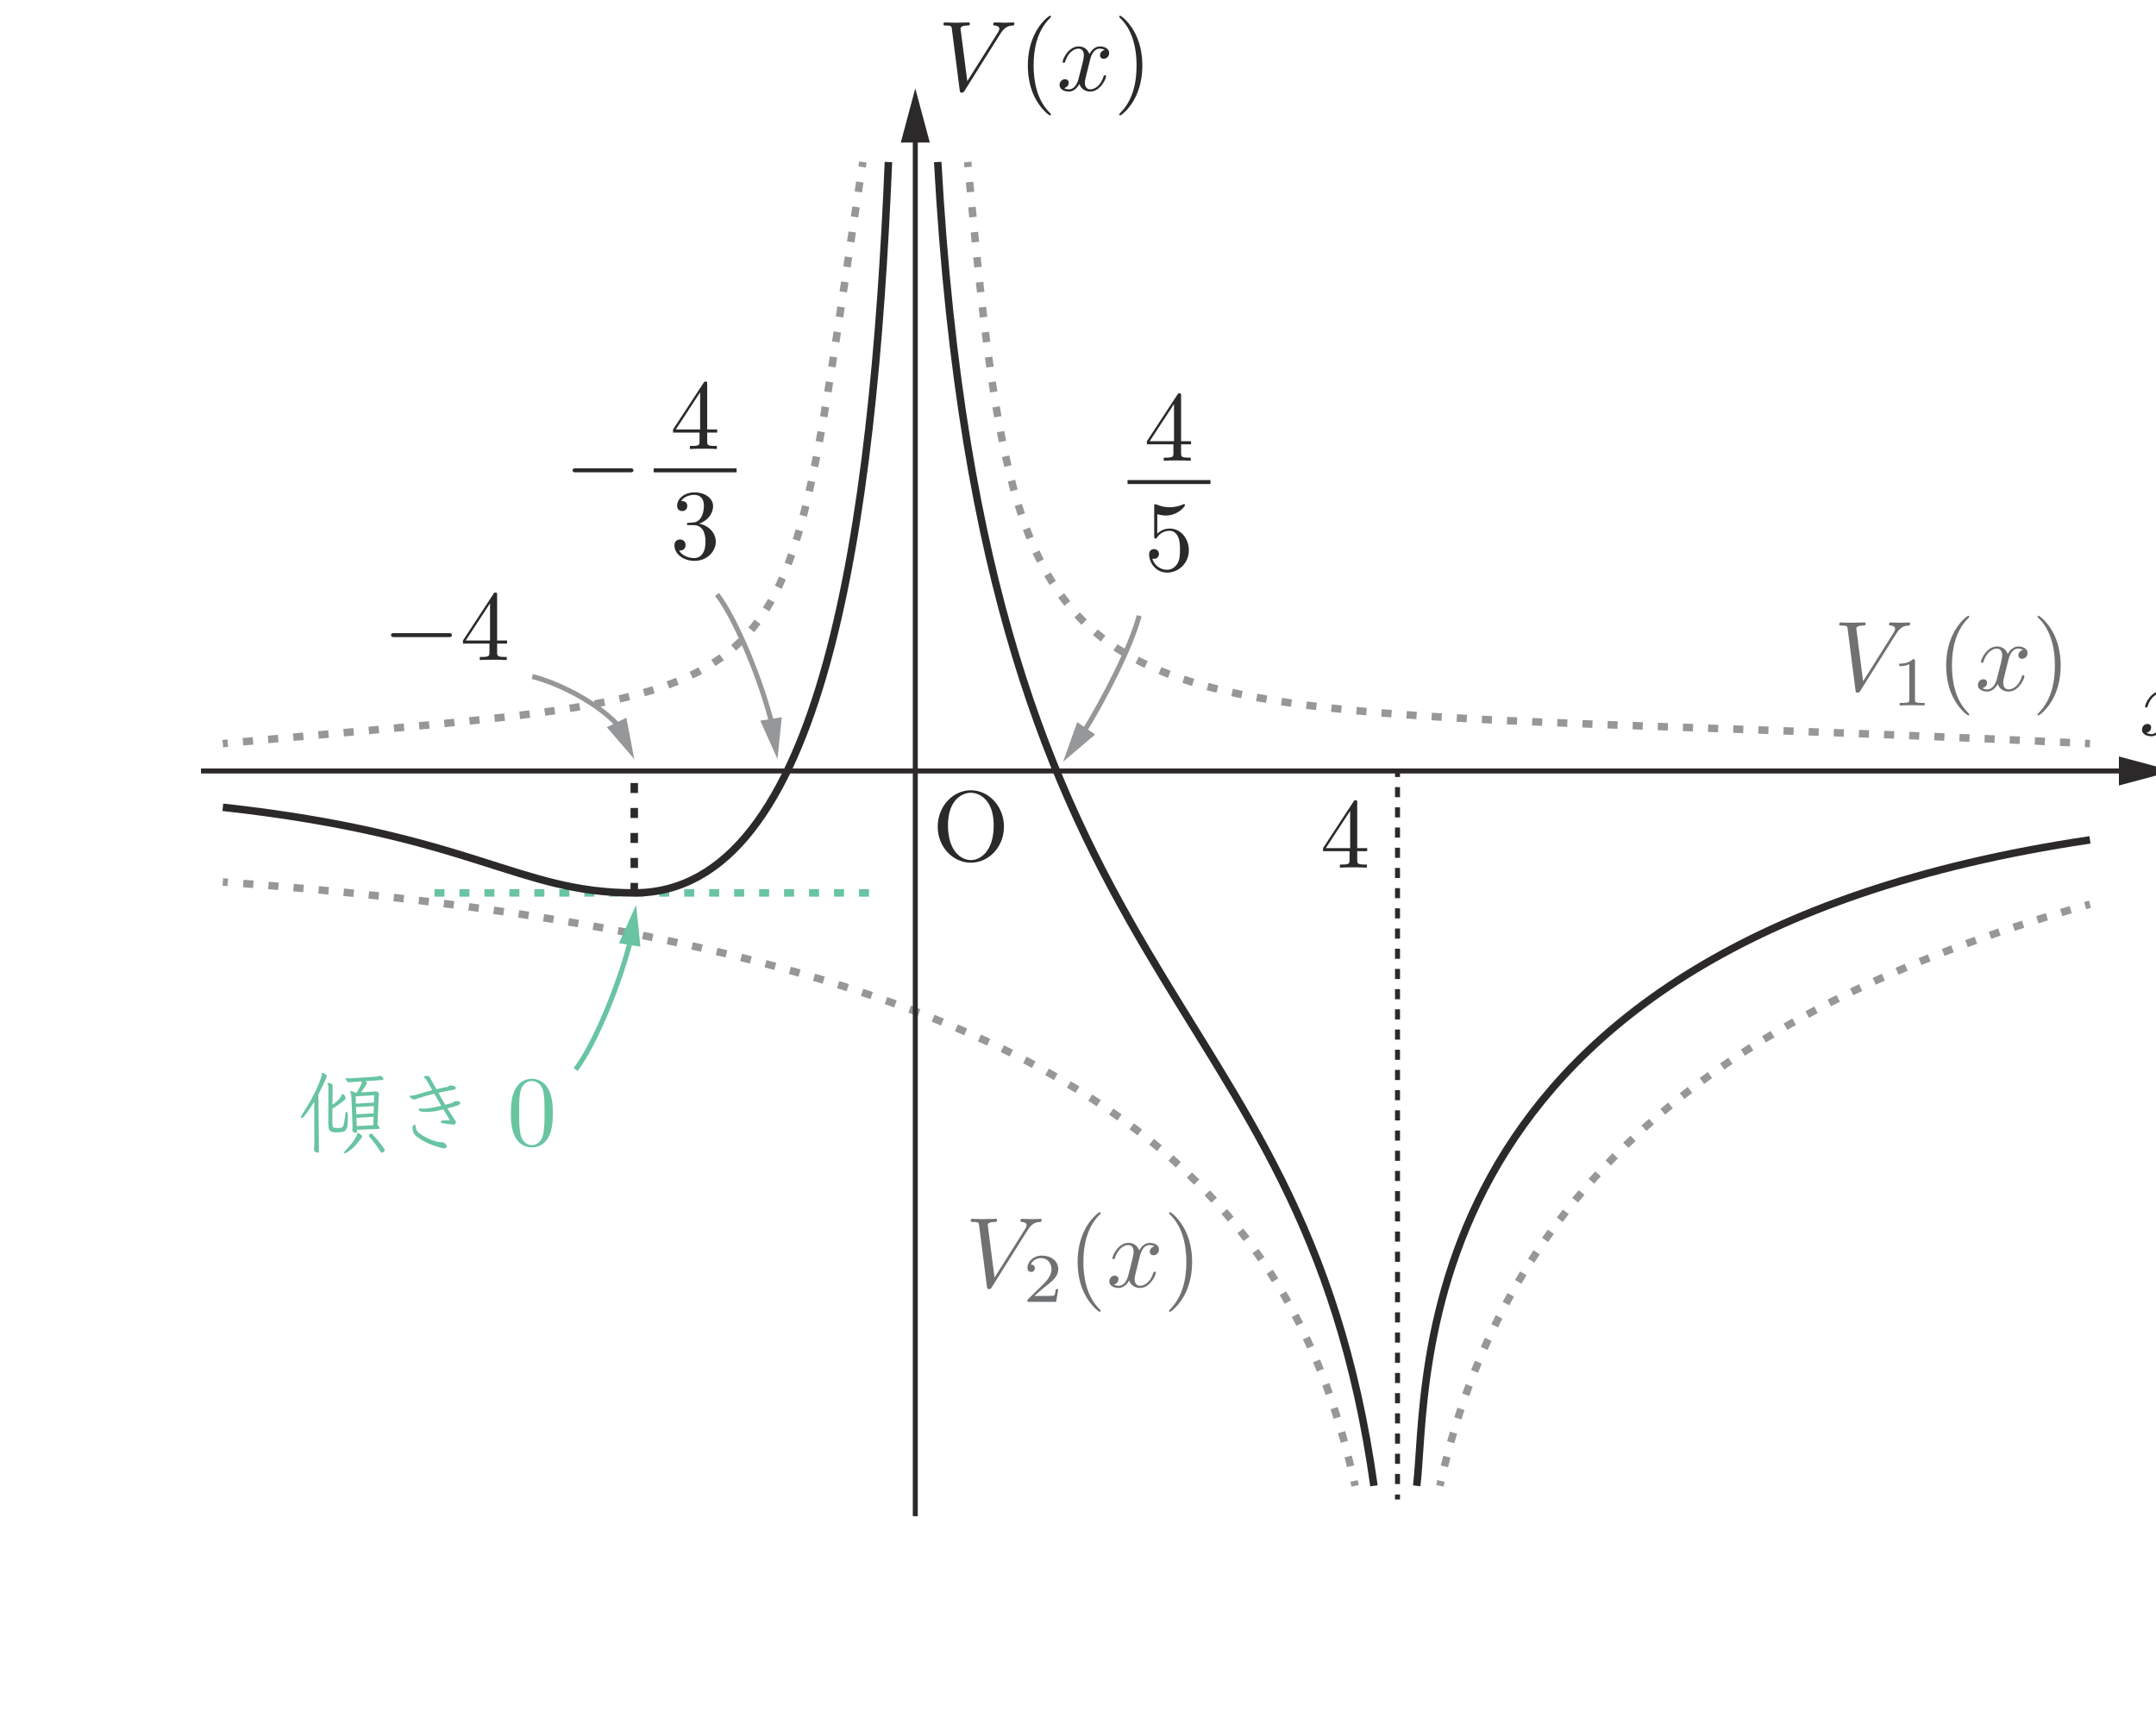 <?xml version="1.0" encoding="UTF-8" standalone="no"?> <svg xmlns="http://www.w3.org/2000/svg" xmlns:xlink="http://www.w3.org/1999/xlink" version="1.1" width="240pt" height="192pt" viewBox="0 0 240 192"><g><path transform="matrix(.004,0,0,-.004,0,192)" d="M 12484.5 30271.9 C 12523.4 30271.9 12575.9 30271.9 12575.9 30327.5 C 12575.9 30382.8 12523.4 30382.8 12484.5 30382.8 L 10973.6 30382.8 C 10934.9 30382.8 10882.1 30382.8 10882.1 30327.5 C 10882.1 30271.9 10934.9 30271.9 10973.6 30271.9 L 12484.5 30271.9 " fill="#2c292a"></path><path transform="matrix(.004,0,0,-.004,0,192)" d="M 13637.7 30177.7 L 12961.4 30177.7 L 13637.7 31211.8 Z M 12883.8 30091.8 L 13621.1 30091.8 L 13621.1 29850.5 C 13621.1 29750.9 13615.5 29720.1 13410.3 29720.1 L 13352.2 29720.1 L 13352.2 29634.5 C 13465.9 29642.5 13609.9 29642.5 13726.4 29642.5 C 13842.9 29642.5 13990 29642.5 14103.4 29634.5 L 14103.4 29720.1 L 14045.3 29720.1 C 13840.1 29720.1 13834.6 29750.9 13834.6 29850.5 L 13834.6 30091.8 L 14111.7 30091.8 L 14111.7 30177.7 L 13834.6 30177.7 L 13834.6 31439 C 13834.6 31494.3 13834.6 31511.2 13790.1 31511.2 C 13765.1 31511.2 13757 31511.2 13734.8 31477.9 L 12883.8 30177.7 " fill="#2c292a"></path><path transform="matrix(.004,0,0,-.004,0,192)" d="M 52769.1 30363.9 C 52905 30579.9 53021.2 30588.5 53123.8 30593.8 C 53157.2 30596.9 53160 30643.9 53160 30646.6 C 53160 30668.9 53146.1 30680 53123.8 30680 C 53051.8 30680 52971.5 30671.4 52896.4 30671.4 C 52805 30671.4 52711 30680 52622 30680 C 52605.6 30680 52569.5 30680 52569.5 30627.2 C 52569.5 30596.9 52594.5 30593.8 52613.7 30593.8 C 52688.8 30588.5 52741.3 30560.7 52741.3 30502.4 C 52741.3 30460.9 52699.6 30400.1 52699.6 30397 L 51848.6 29044.2 L 51660.2 30510.7 C 51660.2 30558 51723.8 30593.8 51851.4 30593.8 C 51890.3 30593.8 51920.6 30593.8 51920.6 30649.4 C 51920.6 30674.2 51898.7 30680 51882 30680 C 51771.1 30680 51651.8 30671.4 51538.1 30671.4 C 51488.4 30671.4 51435.5 30674.2 51385.8 30674.2 C 51335.7 30674.2 51283.2 30680 51235.9 30680 C 51216.7 30680 51183.4 30680 51183.4 30627.2 C 51183.4 30593.8 51208.4 30593.8 51252.6 30593.8 C 51408 30593.8 51410.8 30568.8 51419.1 30499.6 L 51637.9 28789.3 C 51646.3 28734 51657.4 28725.4 51693.5 28725.4 C 51738 28725.4 51748.8 28739.3 51771.1 28775.4 L 52769.1 30363.9 " fill="#6f7173"></path><path transform="matrix(.004,0,0,-.004,0,192)" d="M 53292.5 29603.2 C 53292.5 29655.5 53288.6 29657.4 53234.4 29657.4 C 53110.1 29535.4 52933.9 29533.4 52854.4 29533.4 L 52854.4 29463.7 C 52900.8 29463.7 53029 29463.7 53135.4 29517.9 L 53135.4 28529.6 C 53135.4 28465.4 53135.4 28440.1 52941.7 28440.1 L 52868 28440.1 L 52868 28370.3 C 52902.8 28372.2 53141.3 28378.4 53213 28378.4 C 53273.1 28378.4 53517.4 28372.2 53560 28370.3 L 53560 28440.1 L 53486.3 28440.1 C 53292.5 28440.1 53292.5 28465.4 53292.5 28529.6 L 53292.5 29603.2 " fill="#6f7173"></path><path transform="matrix(.004,0,0,-.004,0,192)" d="M 54803.7 28121.2 C 54803.7 28129.2 54803.7 28135.1 54756.7 28182.1 C 54410.1 28531.5 54321.4 29055.3 54321.4 29479.5 C 54321.4 29961.8 54426.8 30444.1 54767.6 30790.8 C 54803.7 30824.2 54803.7 30829.4 54803.7 30837.8 C 54803.7 30857.3 54792.6 30865.6 54775.9 30865.6 C 54748.1 30865.6 54498.8 30677.1 54335 30325.2 C 54193.8 30020.2 54160.7 29712.4 54160.7 29479.5 C 54160.7 29263.2 54191 28927.7 54343.6 28614.3 C 54509.9 28273.5 54748.1 28093.4 54775.9 28093.4 C 54792.6 28093.4 54803.7 28101.7 54803.7 28121.2 " fill="#6f7173"></path><path transform="matrix(.004,0,0,-.004,0,192)" d="M 55889 29623.6 C 55905.7 29695.9 55969.4 29950.8 56163.4 29950.8 C 56177.3 29950.8 56243.7 29950.8 56302.1 29914.9 C 56224.6 29900.7 56169 29831.5 56169 29765.1 C 56169 29720.9 56199.5 29668.1 56274.3 29668.1 C 56335.2 29668.1 56424.2 29718.1 56424.2 29828.7 C 56424.2 29973 56260.4 30011.7 56166.5 30011.7 C 56005.5 30011.7 55908.5 29864.9 55875.1 29801.2 C 55805.9 29984.1 55656.3 30011.7 55576 30011.7 C 55287.4 30011.7 55129.5 29654.1 55129.5 29584.6 C 55129.5 29557.1 55157.3 29557.1 55162.6 29557.1 C 55184.8 29557.1 55193.2 29562.7 55198.7 29587.7 C 55293 29881.6 55475.9 29950.8 55570.4 29950.8 C 55623 29950.8 55720 29925.8 55720 29765.1 C 55720 29679.2 55672.7 29493.2 55570.4 29105.4 C 55525.9 28933.6 55428.9 28817.1 55306.9 28817.1 C 55290.2 28817.1 55226.5 28817.1 55168.2 28853.2 C 55237.7 28866.9 55298.5 28925 55298.5 29002.8 C 55298.5 29077.6 55237.7 29099.5 55196 29099.5 C 55112.8 29099.5 55043.3 29027.5 55043.3 28938.9 C 55043.3 28811.3 55182.1 28755.9 55304.1 28755.9 C 55487 28755.9 55586.8 28950 55595.2 28966.7 C 55628.5 28864.1 55728.3 28755.9 55894.6 28755.9 C 56180.1 28755.9 56338.3 29113.4 56338.3 29182.9 C 56338.3 29210.7 56313.2 29210.7 56304.9 29210.7 C 56279.9 29210.7 56274.3 29199.6 56268.8 29180.2 C 56177.3 28883.5 55988.8 28817.1 55900.1 28817.1 C 55792 28817.1 55747.8 28905.8 55747.8 29000 C 55747.8 29060.9 55764.2 29121.8 55794.8 29243.8 L 55889 29623.6 " fill="#6f7173"></path><path transform="matrix(.004,0,0,-.004,0,192)" d="M 57347.3 29479.4 C 57347.3 29695.7 57316.7 30031 57164.4 30344.3 C 56998.1 30685.4 56759.6 30865.5 56731.8 30865.5 C 56715.4 30865.5 56704.3 30854.4 56704.3 30838 C 56704.3 30829.4 56704.3 30824.1 56756.8 30774.1 C 57028.4 30499.7 57186.6 30059.1 57186.6 29479.4 C 57186.6 29005.4 57084 28517.5 56740.1 28168.1 C 56704.3 28135 56704.3 28129.5 56704.3 28121.1 C 56704.3 28104.7 56715.4 28093.6 56731.8 28093.6 C 56759.6 28093.6 57009.2 28281.8 57172.7 28634 C 57313.9 28939 57347.3 29246.7 57347.3 29479.4 " fill="#6f7173"></path><path transform="matrix(.004,0,0,-.004,0,192)" d="M 28597.5 13768.3 C 28733.4 13984.6 28849.6 13993 28952.2 13998.5 C 28985.6 14001.3 28988.4 14048.3 28988.4 14051.3 C 28988.4 14073.3 28974.5 14084.4 28952.2 14084.4 C 28880.2 14084.4 28799.9 14076.1 28724.8 14076.1 C 28633.4 14076.1 28539.4 14084.4 28450.4 14084.4 C 28434 14084.4 28397.9 14084.4 28397.9 14031.6 C 28397.9 14001.3 28422.9 13998.5 28442.1 13998.5 C 28517.2 13993 28569.7 13965.2 28569.7 13907.1 C 28569.7 13865.6 28528 13804.5 28528 13801.7 L 27677 12448.7 L 27488.6 13915.1 C 27488.6 13962.4 27552.2 13998.5 27679.8 13998.5 C 27718.7 13998.5 27749.3 13998.5 27749.3 14053.8 C 27749.3 14078.9 27727.1 14084.4 27710.4 14084.4 C 27599.5 14084.4 27480.2 14076.1 27366.5 14076.1 C 27316.8 14076.1 27264.2 14078.9 27214.2 14078.9 C 27164.1 14078.9 27111.6 14084.4 27064.3 14084.4 C 27045.1 14084.4 27011.8 14084.4 27011.8 14031.6 C 27011.8 13998.5 27036.8 13998.5 27081 13998.5 C 27236.4 13998.5 27239.2 13973.5 27247.5 13904 L 27466.3 12193.7 C 27474.7 12138.4 27485.8 12129.8 27521.9 12129.8 C 27566.4 12129.8 27577.2 12143.7 27599.5 12179.8 L 28597.5 13768.3 " fill="#6f7173"></path><path transform="matrix(.004,0,0,-.004,0,192)" d="M 29450.3 12127.8 L 29384.5 12127.8 C 29378.6 12085.2 29359.2 11971 29334.1 11951.2 C 29318.6 11939.5 29169.3 11939.5 29142.3 11939.5 L 28785.4 11939.5 C 28989.1 12120.2 29057 12174.2 29173.2 12265.4 C 29316.6 12379.6 29450.3 12500 29450.3 12684 C 29450.3 12918.7 29244.9 13062.1 28996.9 13062.1 C 28756.5 13062.1 28593.6 12893.4 28593.6 12714.9 C 28593.6 12616.2 28677 12606.7 28696.4 12606.7 C 28742.8 12606.7 28799 12639.5 28799 12709.3 C 28799 12744.4 28785.4 12811.9 28684.7 12811.9 C 28744.8 12949.5 28876.6 12992.3 28967.7 12992.3 C 29161.5 12992.3 29262.4 12841.1 29262.4 12684 C 29262.4 12515.6 29142.3 12381.6 29080.1 12311.8 L 28613 11850.6 C 28593.6 11833.1 28593.6 11829.2 28593.6 11775 L 29392.2 11775 L 29450.3 12127.8 " fill="#6f7173"></path><path transform="matrix(.004,0,0,-.004,0,192)" d="M 30632.1 11525.6 C 30632.1 11533.9 30632.1 11539.5 30585.1 11586.8 C 30238.5 11935.9 30149.8 12459.7 30149.8 12884.2 C 30149.8 13366.2 30255.2 13848.6 30596.3 14195.5 C 30632.1 14228.6 30632.1 14234.2 30632.1 14242.2 C 30632.1 14262 30621 14270 30604.3 14270 C 30576.8 14270 30327.2 14081.5 30163.4 13729.6 C 30022.2 13424.6 29989.1 13116.9 29989.1 12884.2 C 29989.1 12667.6 30019.4 12332.4 30172 12019.1 C 30338.3 11678.2 30576.8 11497.8 30604.3 11497.8 C 30621 11497.8 30632.1 11506.4 30632.1 11525.6 " fill="#6f7173"></path><path transform="matrix(.004,0,0,-.004,0,192)" d="M 31717.4 13028.3 C 31734.1 13100.3 31797.7 13355.5 31991.8 13355.5 C 32005.7 13355.5 32072.4 13355.5 32130.5 13319.3 C 32052.9 13305.4 31997.3 13236.2 31997.3 13169.5 C 31997.3 13125.3 32027.9 13072.5 32102.7 13072.5 C 32163.9 13072.5 32252.5 13122.5 32252.5 13233.2 C 32252.5 13377.4 32088.8 13416.4 31994.6 13416.4 C 31833.9 13416.4 31736.8 13269.3 31703.5 13205.6 C 31634.3 13388.6 31484.7 13416.4 31404.4 13416.4 C 31115.8 13416.4 30957.9 13058.6 30957.9 12989.4 C 30957.9 12961.8 30985.7 12961.8 30991.2 12961.8 C 31013.2 12961.8 31021.6 12967.1 31027.1 12992.1 C 31121.4 13286 31304.6 13355.5 31398.8 13355.5 C 31451.3 13355.5 31548.4 13330.5 31548.4 13169.5 C 31548.4 13083.6 31501.1 12897.9 31398.8 12509.8 C 31354.3 12338 31257.3 12221.5 31135.3 12221.5 C 31118.6 12221.5 31054.9 12221.5 30996.5 12257.7 C 31066 12271.3 31126.9 12329.4 31126.9 12407.2 C 31126.9 12482 31066 12504.2 31024.3 12504.2 C 30941.2 12504.2 30871.7 12432 30871.7 12343.3 C 30871.7 12216 31010.4 12160.6 31132.5 12160.6 C 31315.4 12160.6 31415.5 12354.4 31423.5 12371.4 C 31456.9 12268.8 31556.7 12160.6 31722.9 12160.6 C 32008.4 12160.6 32166.6 12518.1 32166.6 12587.4 C 32166.6 12615.2 32141.6 12615.2 32133.3 12615.2 C 32108.3 12615.2 32102.7 12604 32097.1 12584.6 C 32005.7 12288 31817.2 12221.5 31728.5 12221.5 C 31620.4 12221.5 31575.9 12310.2 31575.9 12404.4 C 31575.9 12465.6 31592.8 12526.2 31623.1 12648.5 L 31717.4 13028.3 " fill="#6f7173"></path><path transform="matrix(.004,0,0,-.004,0,192)" d="M 33175.7 12884.1 C 33175.7 13100.1 33145.4 13435.7 32992.7 13749 C 32826.5 14090.1 32588 14269.9 32560.2 14269.9 C 32543.8 14269.9 32532.6 14259.1 32532.6 14242.4 C 32532.6 14234.1 32532.6 14228.5 32585.2 14178.5 C 32857.1 13904.1 33015 13463.5 33015 12884.1 C 33015 12410.1 32912.4 11921.9 32568.5 11572.8 C 32532.6 11539.4 32532.6 11534.1 32532.6 11525.5 C 32532.6 11509.1 32543.8 11498 32560.2 11498 C 32588 11498 32837.6 11686.2 33001.1 12038.4 C 33142.3 12343.4 33175.7 12651.1 33175.7 12884.1 " fill="#6f7173"></path><path transform="matrix(.004,0,0,-.004,0,192)" d="M 27839.2 47059.9 C 27975.2 47276.2 28091.4 47284.5 28194 47290.1 C 28227.3 47292.9 28230.1 47340.1 28230.1 47342.9 C 28230.1 47364.9 28216.2 47376 28194 47376 C 28122 47376 28041.6 47367.7 27966.8 47367.7 C 27875.4 47367.7 27781.1 47376 27692.2 47376 C 27675.8 47376 27639.6 47376 27639.6 47323.2 C 27639.6 47292.9 27664.6 47290.1 27683.8 47290.1 C 27758.9 47284.5 27811.4 47256.7 27811.4 47198.6 C 27811.4 47157.2 27770 47096.1 27770 47093.3 L 26918.8 45740.5 L 26730.3 47206.7 C 26730.3 47254 26794.2 47290.1 26921.6 47290.1 C 26960.5 47290.1 26991.1 47290.1 26991.1 47345.4 C 26991.1 47370.4 26968.8 47376 26952.1 47376 C 26841.2 47376 26721.9 47367.7 26608.2 47367.7 C 26558.5 47367.7 26505.9 47370.4 26455.9 47370.4 C 26405.9 47370.4 26353.3 47376 26306.1 47376 C 26286.9 47376 26253.5 47376 26253.5 47323.2 C 26253.5 47290.1 26278.5 47290.1 26322.7 47290.1 C 26478.1 47290.1 26480.9 47265.1 26489.3 47195.9 L 26708.3 45485.3 C 26716.4 45430 26727.5 45421.4 26763.6 45421.4 C 26808.1 45421.4 26819.2 45435.3 26841.2 45471.4 L 27839.2 47059.9 " fill="#2c292a"></path><path transform="matrix(.004,0,0,-.004,0,192)" d="M 29246.9 44817.2 C 29246.9 44825.5 29246.9 44831.1 29199.9 44878.3 C 28853.2 45227.5 28764.6 45751.3 28764.6 46175.8 C 28764.6 46658.1 28869.9 47140.2 29211 47487.1 C 29246.9 47520.2 29246.9 47525.7 29246.9 47533.8 C 29246.9 47553.5 29235.8 47561.6 29219.1 47561.6 C 29191.6 47561.6 28941.9 47373.1 28778.4 47021.2 C 28636.9 46716.2 28603.9 46408.5 28603.9 46175.8 C 28603.9 45959.2 28634.2 45623.9 28786.8 45310.6 C 28953 44969.8 29191.6 44789.4 29219.1 44789.4 C 29235.8 44789.4 29246.9 44798 29246.9 44817.2 " fill="#2c292a"></path><path transform="matrix(.004,0,0,-.004,0,192)" d="M 30332.1 46319.9 C 30348.8 46391.9 30412.8 46647.1 30606.8 46647.1 C 30620.4 46647.1 30687.1 46647.1 30745.2 46610.9 C 30667.7 46597 30612.1 46527.8 30612.1 46461.1 C 30612.1 46416.9 30642.7 46364.1 30717.7 46364.1 C 30778.6 46364.1 30867.3 46414.1 30867.3 46524.7 C 30867.3 46669 30703.5 46707.9 30609.3 46707.9 C 30448.6 46707.9 30351.6 46560.9 30318.5 46497.2 C 30249 46680.1 30099.4 46707.9 30019.1 46707.9 C 29730.5 46707.9 29572.6 46350.2 29572.6 46280.9 C 29572.6 46253.4 29600.4 46253.4 29606 46253.4 C 29628 46253.4 29636.3 46258.7 29641.9 46283.7 C 29736.1 46577.6 29919.3 46647.1 30013.5 46647.1 C 30066.1 46647.1 30163.1 46622 30163.1 46461.1 C 30163.1 46375.2 30116.1 46189.5 30013.5 45801.4 C 29969.1 45629.6 29872 45513.1 29750 45513.1 C 29733.3 45513.1 29669.7 45513.1 29611.3 45549.2 C 29680.8 45562.9 29741.7 45621 29741.7 45698.8 C 29741.7 45773.6 29680.8 45795.8 29639.1 45795.8 C 29556 45795.8 29486.7 45723.6 29486.7 45635.1 C 29486.7 45507.5 29625.5 45452.2 29747.2 45452.2 C 29930.4 45452.2 30030.2 45646 30038.3 45662.9 C 30071.7 45560.4 30171.5 45452.2 30338 45452.2 C 30623.2 45452.2 30781.4 45809.7 30781.4 45878.9 C 30781.4 45906.8 30756.4 45906.8 30748 45906.8 C 30723 45906.8 30717.7 45895.6 30711.9 45876.2 C 30620.4 45579.5 30431.9 45513.1 30343.3 45513.1 C 30235.1 45513.1 30190.9 45601.8 30190.9 45696 C 30190.9 45757.2 30207.6 45817.8 30237.9 45940.1 L 30332.1 46319.9 " fill="#2c292a"></path><path transform="matrix(.004,0,0,-.004,0,192)" d="M 31790.4 46175.7 C 31790.4 46391.7 31760.1 46727.2 31607.5 47040.5 C 31441.2 47381.7 31202.7 47561.5 31174.9 47561.5 C 31158.5 47561.5 31147.4 47550.7 31147.4 47534 C 31147.4 47525.7 31147.4 47520.1 31199.9 47470.1 C 31471.8 47195.9 31629.7 46755 31629.7 46175.7 C 31629.7 45701.7 31527.1 45213.5 31183.3 44864.4 C 31147.4 44831 31147.4 44825.7 31147.4 44817.1 C 31147.4 44800.7 31158.5 44789.6 31174.9 44789.6 C 31202.7 44789.6 31452.4 44977.8 31615.8 45330 C 31757.1 45635.3 31790.4 45942.7 31790.4 46175.7 " fill="#2c292a"></path><path transform="matrix(.004,0,0,-.004,0,192)" d="M 37573.8 24400.8 L 36897.5 24400.8 L 37573.8 25434.9 Z M 36819.6 24314.6 L 37557.2 24314.6 L 37557.2 24073.6 C 37557.2 23973.8 37551.6 23943.2 37346.4 23943.2 L 37288.3 23943.2 L 37288.3 23857.3 C 37401.8 23865.6 37546 23865.6 37662.5 23865.6 C 37779 23865.6 37925.8 23865.6 38039.5 23857.3 L 38039.5 23943.2 L 37981.4 23943.2 C 37776.2 23943.2 37770.7 23973.8 37770.7 24073.6 L 37770.7 24314.6 L 38047.8 24314.6 L 38047.8 24400.8 L 37770.7 24400.8 L 37770.7 25662 C 37770.7 25717.4 37770.7 25734.3 37726.2 25734.3 C 37701.2 25734.3 37693.1 25734.3 37670.9 25701 L 36819.6 24400.8 " fill="#2c292a"></path><path transform="matrix(.004,0,0,-.004,0,192)" d="M 32672.1 35723.3 L 31995.7 35723.3 L 32672.1 36757.4 Z M 31918.1 35637.1 L 32655.4 35637.1 L 32655.4 35396.1 C 32655.4 35296.3 32649.8 35265.7 32444.7 35265.7 L 32386.6 35265.7 L 32386.6 35180.1 C 32500.3 35188.1 32644.3 35188.1 32760.7 35188.1 C 32877.2 35188.1 33024 35188.1 33137.7 35180.1 L 33137.7 35265.7 L 33079.6 35265.7 C 32874.4 35265.7 32868.9 35296.3 32868.9 35396.1 L 32868.9 35637.1 L 33146.1 35637.1 L 33146.1 35723.3 L 32868.9 35723.3 L 32868.9 36984.6 C 32868.9 37039.9 32868.9 37056.8 32824.4 37056.8 C 32799.7 37056.8 32791.3 37056.8 32769.1 37023.5 L 31918.1 35723.3 " fill="#2c292a"></path><path transform="matrix(.004,0,0,-.004,0,192)" stroke-width="110.644" stroke-linecap="butt" stroke-miterlimit="10" stroke-linejoin="miter" fill="none" stroke="#2c292a" d="M 31378.6 34586.3 L 33686.5 34586.3 "></path><path transform="matrix(.004,0,0,-.004,0,192)" d="M 33085.1 32685.1 C 33085.1 33015.1 32857.7 33292.3 32558.3 33292.3 C 32425.1 33292.3 32306.2 33247.8 32206.4 33151 L 32206.4 33691.5 C 32262 33675.1 32353.4 33655.3 32442.1 33655.3 C 32782.9 33655.3 32977 33907.5 32977 33943.6 C 32977 33960.3 32968.6 33974.2 32949.2 33974.2 C 32946.4 33974.2 32940.8 33974.2 32927.2 33965.8 C 32871.6 33941.1 32735.9 33885.5 32550.2 33885.5 C 32439.3 33885.5 32311.7 33905 32181.3 33963.3 C 32159.1 33971.4 32153.5 33971.4 32148 33971.4 C 32120.5 33971.4 32120.5 33949.4 32120.5 33905 L 32120.5 33084.6 C 32120.5 33034.5 32120.5 33012.3 32159.1 33012.3 C 32178.6 33012.3 32184.1 33020.6 32195.2 33037.3 C 32225.8 33081.5 32328.4 33231.4 32552.7 33231.4 C 32697 33231.4 32766.2 33103.8 32788.5 33053.7 C 32833 32951.1 32838.3 32843 32838.3 32704.6 C 32838.3 32607.5 32838.3 32441.3 32772.1 32324.8 C 32705.4 32216.4 32602.8 32144.7 32475.2 32144.7 C 32272.8 32144.7 32114.9 32291.5 32067.6 32455.2 C 32076 32452.1 32084.3 32449.4 32114.9 32449.4 C 32206.4 32449.4 32253.6 32518.9 32253.6 32585.6 C 32253.6 32652 32206.4 32721.2 32114.9 32721.2 C 32076 32721.2 31979 32701.8 31979 32574.5 C 31979 32335.9 32170.2 32066.8 32480.7 32066.8 C 32802.4 32066.8 33085.1 32332.9 33085.1 32685.1 " fill="#2c292a"></path><path transform="matrix(.004,0,0,-.004,0,192)" d="M 17536.9 34857.3 C 17575.9 34857.3 17628.4 34857.3 17628.4 34912.9 C 17628.4 34968.2 17575.9 34968.2 17536.9 34968.2 L 16026 34968.2 C 15987.4 34968.2 15934.5 34968.2 15934.5 34912.9 C 15934.5 34857.3 15987.4 34857.3 16026 34857.3 L 17536.9 34857.3 " fill="#2c292a"></path><path transform="matrix(.004,0,0,-.004,0,192)" d="M 19484.2 36049.1 L 18807.8 36049.1 L 19484.2 37083.2 Z M 18730.2 35963.2 L 19467.5 35963.2 L 19467.5 35721.9 C 19467.5 35622.3 19461.9 35591.5 19256.8 35591.5 L 19198.7 35591.5 L 19198.7 35505.9 C 19312.4 35513.9 19456.4 35513.9 19572.8 35513.9 C 19689.3 35513.9 19836.4 35513.9 19949.8 35505.9 L 19949.8 35591.5 L 19891.7 35591.5 C 19686.5 35591.5 19681 35622.3 19681 35721.9 L 19681 35963.2 L 19958.1 35963.2 L 19958.1 36049.1 L 19681 36049.1 L 19681 37310.4 C 19681 37365.7 19681 37382.6 19636.5 37382.6 C 19611.8 37382.6 19603.4 37382.6 19581.2 37349.3 L 18730.2 36049.1 " fill="#2c292a"></path><path transform="matrix(.004,0,0,-.004,0,192)" stroke-width="110.644" stroke-linecap="butt" stroke-miterlimit="10" stroke-linejoin="miter" fill="none" stroke="#2c292a" d="M 18191 34912.1 L 20498.9 34912.1 "></path><path transform="matrix(.004,0,0,-.004,0,192)" d="M 19456.5 33429.5 C 19683.9 33504.6 19844.6 33698.6 19844.6 33917.4 C 19844.6 34144.8 19600.8 34300.2 19334.7 34300.2 C 19054.5 34300.2 18843.8 34133.7 18843.8 33922.9 C 18843.8 33831.5 18904.9 33778.9 18985.3 33778.9 C 19071.2 33778.9 19126.5 33839.8 19126.5 33920.4 C 19126.5 34058.9 18996.4 34058.9 18954.7 34058.9 C 19040.6 34194.8 19223.8 34230.7 19323.3 34230.7 C 19437 34230.7 19589.6 34169.8 19589.6 33920.4 C 19589.6 33887.1 19584.1 33726.1 19512.1 33604.4 C 19428.7 33470.9 19334.7 33462.9 19265.2 33459.8 C 19243 33457.3 19176.5 33451.7 19157.1 33451.7 C 19134.8 33449 19115.4 33446.2 19115.4 33418.4 C 19115.4 33388.1 19134.8 33388.1 19182.1 33388.1 L 19304.1 33388.1 C 19531.3 33388.1 19633.8 33199.6 19633.8 32927.7 C 19633.8 32550.7 19442.6 32470.4 19320.5 32470.4 C 19201.5 32470.4 18993.6 32517.7 18896.6 32681.1 C 18993.6 32667.2 19079.5 32728.4 19079.5 32833.5 C 19079.5 32933.3 19004.7 32988.9 18924.1 32988.9 C 18857.7 32988.9 18769 32949.9 18769 32827.9 C 18769 32575.8 19027 32392.8 19328.9 32392.8 C 19667.2 32392.8 19919.6 32645 19919.6 32927.7 C 19919.6 33155.1 19744.8 33371.4 19456.5 33429.5 " fill="#2c292a"></path><path transform="matrix(.004,0,0,-.004,0,192)" d="M 10709 15998.9 C 10709 15987.2 10700.4 15971.4 10683.4 15952.7 C 10666.2 15934.4 10649.2 15924.4 10632.3 15924.4 C 10618.3 15924.6 10604.2 15934.9 10588.6 15955.5 C 10539.1 16030.3 10490.5 16100.9 10442.7 16166.8 C 10394.8 16232.7 10342 16296.6 10283.9 16360 C 10271.7 16372.2 10266.1 16384.7 10266.1 16398.4 C 10265.8 16412 10272 16424.8 10283.9 16436.7 C 10302.5 16450.6 10317.3 16457 10327.6 16457 C 10337.8 16457.3 10356.8 16443.1 10385.1 16415 C 10412.9 16387 10445.7 16351.1 10482.4 16307.2 C 10519.1 16263.8 10554.4 16219.9 10588.6 16175.7 C 10622.5 16131.2 10651.4 16092.8 10674.2 16060.3 C 10697.3 16027.8 10709 16007.2 10709 15998.9 M 9643.68 15927.1 C 9621.44 15915.2 9604.48 15909.4 9592.53 15909.4 C 9580.57 15909.4 9574.74 15913.3 9574.74 15922.1 C 9574.46 15939.1 9592.53 15966.3 9628.39 16004.2 C 9684.82 16062.3 9735.98 16120.1 9782.13 16178.2 C 9828 16236.3 9865.8 16289.9 9894.71 16339.4 C 9923.63 16388.9 9938.92 16428.9 9940.86 16459.8 C 9940.59 16468.4 9945.87 16472.6 9956.15 16472.6 C 9966.16 16472.6 9981.45 16467 10000.9 16455.9 C 10020.4 16444.8 10038.4 16431.2 10054.8 16414.8 C 10071 16398.6 10079 16383.1 10079 16367.5 C 10078.8 16366.1 10077.4 16361.7 10074 16354.7 C 9959.49 16199.9 9865.25 16091.4 9791.02 16030.8 C 9716.52 15970.2 9667.59 15935.5 9643.68 15927.1 M 10396.5 16923.2 L 9920.29 16895.1 L 9928.07 16664.7 L 10389 16687.8 Z M 10404.3 17222.6 L 9907.5 17194.6 L 9915.29 16992.2 L 10399.3 17020.5 Z M 10412.1 17524.8 L 9897.22 17491.5 L 9905 17289.3 L 10407.1 17320.2 Z M 9682.32 16925.7 C 9682.05 16827 9678.43 16748.1 9670.65 16690 C 9662.86 16632.2 9648.13 16588.5 9625.89 16559.6 C 9603.37 16531 9570.85 16511.8 9527.48 16503.2 C 9483.55 16494.8 9426.29 16490.7 9354.56 16490.7 C 9306.75 16490.7 9266.44 16495.7 9234.19 16505.7 C 9201.38 16516.2 9177.2 16537.4 9161.07 16569.9 C 9144.67 16602.4 9136.89 16651.9 9136.89 16718.3 L 9139.39 17740 C 9139.39 17779.5 9131.61 17814.2 9116.32 17845.1 C 9112.7 17852 9111.03 17855.4 9111.03 17855.4 C 9111.03 17864 9119.93 17868.1 9136.89 17868.1 C 9145.23 17868.4 9159.41 17865.4 9179.14 17860.4 C 9198.32 17855.4 9216.67 17847 9232.8 17835.9 C 9248.92 17825.1 9257.26 17810 9257.26 17791.1 L 9251.98 17256 C 9270.61 17269.9 9298.41 17291.3 9335.1 17321.3 C 9371.52 17351.3 9407.66 17385.3 9442.69 17423.9 C 9477.71 17462.5 9499.68 17500.9 9508.02 17540.4 C 9509.69 17552.3 9516.64 17558.2 9528.59 17558.2 C 9547.21 17558.2 9567.51 17544.3 9588.91 17515.9 C 9610.04 17487.8 9620.61 17462.8 9620.61 17440.6 C 9620.61 17428.6 9601.7 17405.6 9563.06 17371.4 C 9524.42 17337.2 9477.44 17300.2 9421 17259.9 C 9364.57 17220.1 9308.41 17184.5 9251.98 17153.7 L 9249.48 16743.9 C 9249.48 16686.1 9257.26 16649.1 9272.55 16633.8 C 9287.84 16618.5 9327.88 16610.8 9392.93 16610.8 C 9461.04 16611 9504.96 16618.8 9524.7 16635.2 C 9544.44 16651.6 9557.5 16675.8 9564.45 16708.1 C 9573.07 16749.2 9581.41 16792.6 9590.03 16838.7 C 9598.37 16885.1 9604.48 16932.4 9608.1 16982.2 C 9611.16 17036.6 9624.22 17063.9 9646.46 17063.9 C 9654.52 17064.2 9662.59 17056.4 9669.26 17040.8 C 9676.21 17025.8 9680.38 17003.3 9682.32 16974.4 Z M 9930.58 16562.1 L 9933.08 16513.7 C 9932.8 16487.9 9922.79 16475.1 9902.5 16475.1 C 9886.93 16475.4 9866.64 16483.1 9841.06 16499.6 C 9815.21 16515.7 9802.42 16534.9 9802.42 16557.1 C 9802.42 16560.7 9802.98 16563.2 9803.81 16566 C 9804.64 16568.8 9805.2 16570.7 9805.2 16572.4 C 9806.59 16586 9807.98 16600.2 9809.09 16614.6 C 9809.65 16629.7 9810.2 16643.3 9810.2 16656.9 L 9810.2 16687.8 L 9779.63 17455.9 C 9777.68 17481.7 9775.73 17504.8 9772.95 17526.2 C 9770.45 17547.6 9765.72 17566.8 9759.05 17583.8 C 9757.11 17592.4 9755.16 17599.6 9752.66 17605.4 C 9749.88 17611.8 9748.77 17617.9 9748.77 17624.9 C 9748.77 17635.5 9754.88 17640.2 9766.56 17640.2 C 9776.84 17640.2 9792.41 17636.8 9812.71 17629.9 C 9833.28 17623.2 9861.63 17610.4 9897.22 17591.5 L 9922.79 17594 L 9961.44 17655.5 C 9983.12 17691.3 10002.6 17725 10019 17756.7 C 10035.1 17788.4 10049 17819.5 10061.2 17850.1 C 10066 17860.4 10069 17871.5 10069 17883.4 C 10068.7 17886.8 10068.5 17890.7 10067.6 17894.8 C 10066.5 17899.3 10066.2 17904 10066.2 17909 L 9789.63 17891.2 C 9776.01 17889.6 9763.22 17888.2 9751.55 17887.3 C 9739.04 17886.5 9729.3 17885.9 9720.69 17885.9 C 9698.45 17886.2 9681.49 17891.2 9669.26 17901.5 C 9642.01 17928.5 9625.05 17954 9618.11 17978.2 C 9616.16 17981.8 9615.61 17985.7 9615.61 17991 C 9615.61 17999.6 9620.05 18003.8 9628.39 18003.8 C 9630.06 18004.1 9631.45 18003.3 9632.28 18002.4 C 9632.84 18001.6 9634.51 18001 9636.18 18001 C 9661.47 17996.3 9686.49 17993.5 9710.4 17993.5 C 9718.74 17993.5 9727.08 17994.1 9734.87 17994.9 C 9742.09 17996 9749.6 17996 9756.55 17996 L 10452.9 18039.7 C 10490.2 18041.6 10522.2 18048 10547.7 18060 C 10552.7 18061.9 10557.5 18063 10561.9 18063.9 C 10565.8 18065 10570 18065.2 10573.3 18065.2 C 10583 18065.5 10596.7 18060 10613.1 18050 C 10628.9 18039.9 10643.4 18027.2 10655.3 18012.7 C 10667 17998.3 10673.1 17985.7 10673.1 17975.5 C 10672.8 17960.7 10659.5 17950.7 10632.3 17947.4 L 10168.8 17916.5 C 10197.7 17898.2 10212.2 17880.1 10212.2 17862.9 C 10211.9 17859.5 10211.4 17857 10209.7 17855.4 C 10182.2 17802.3 10155.5 17756.7 10129.1 17718.3 C 10102.4 17679.9 10074 17641 10043.2 17601.8 L 10435.1 17629.9 C 10438.2 17630.2 10441.8 17630.2 10445.2 17631 C 10448.5 17632.1 10452.1 17632.4 10455.4 17632.4 C 10481 17632.4 10503.3 17624.1 10522.2 17606.8 C 10540.8 17590.1 10550.2 17573.5 10550.2 17558.2 C 10550 17549.8 10548 17541.5 10543.8 17533.7 C 10539.4 17526.5 10537.5 17519.8 10537.5 17514.5 L 10506.6 16692.8 C 10528.8 16674.4 10544.4 16657.7 10552.7 16644.1 C 10561.1 16630.5 10565.5 16619.1 10565.5 16610.8 C 10565.5 16602.4 10561.4 16596 10552.7 16593 C 10544.1 16589.6 10533.3 16586.8 10519.4 16585.2 Z M 8737.4 16032 C 8740.46 16066.4 8743.24 16097 8744.91 16124.3 C 8746.57 16151.8 8747.69 16186.8 8747.69 16229.3 L 8745.19 17343 C 8729.34 17317.7 8705.71 17279.9 8673.46 17230.4 C 8640.66 17180.9 8606.46 17129.5 8569.77 17077 C 8532.79 17024.1 8498.88 16979.1 8467.19 16942.4 C 8435.49 16905.7 8412.14 16887.4 8396.85 16887.4 C 8382.95 16887.4 8376.28 16896 8376.28 16912.9 C 8376 16931.8 8386.57 16956.3 8407.14 16987.2 C 8497.21 17123.9 8577.55 17254.9 8646.5 17380.3 C 8715.72 17505.9 8773.26 17620.2 8819.41 17723.3 C 8865 17826.7 8900.03 17912.1 8923.11 17979.3 C 8945.9 18046.9 8957.58 18089.7 8957.58 18108.6 C 8957.58 18112.5 8957.3 18115.6 8956.19 18118.9 C 8955.07 18122.8 8955.07 18125.6 8955.07 18129.2 L 8955.07 18134.5 C 8954.8 18143.1 8960.91 18147.3 8972.87 18147.3 C 8979.54 18147.5 8992.88 18142.5 9012.62 18133.1 C 9032.08 18123.9 9050.98 18112 9069.05 18097.2 C 9086.85 18082.8 9095.74 18066.6 9095.74 18050 C 9095.74 18043.3 9089.07 18023.3 9075.45 17991 C 9061.27 17958.8 9044.31 17920.1 9022.91 17875.7 C 9001.22 17831.7 8979.82 17786.1 8957.58 17740 C 8935.34 17694.1 8915.32 17653 8897.25 17617.1 C 8879.46 17581.3 8867.23 17556.5 8860.28 17542.9 L 8875.57 15958 C 8875.57 15935.8 8863.61 15924.4 8839.71 15924.4 C 8836.37 15924.6 8826.08 15927.1 8809.13 15932.4 C 8791.89 15937.4 8775.77 15946.9 8760.48 15960.2 C 8744.91 15974.1 8737.4 15993 8737.4 16016.7 " fill="#68c4a1"></path><path transform="matrix(.004,0,0,-.004,0,192)" d="M 11615.9 16359.9 C 11557.8 16400.8 11520.8 16444.7 11504.4 16491.7 C 11488.3 16539 11480.2 16576.5 11480.2 16605.7 C 11479.9 16626.5 11481.9 16641.6 11485.2 16651.8 C 11488.5 16664.1 11493.8 16675.2 11500.5 16686.3 C 11507.4 16697.4 11516.9 16703 11528.9 16703 C 11547.5 16703 11558.6 16696.6 11562.2 16683.8 C 11565.3 16671.3 11568.1 16655.2 11569.7 16636.3 C 11571.4 16616 11577.8 16592.3 11588.9 16565.9 C 11599.7 16539.5 11611.4 16519.5 11623.7 16505.6 C 11657.6 16473.6 11701.8 16440 11755.4 16406.1 C 11809.1 16371.9 11867.7 16340.8 11930.8 16312.4 C 11993.9 16284.6 12056.5 16261.5 12119.1 16243.2 C 12181 16225.7 12237.2 16216.2 12286.7 16216.2 C 12305.3 16216.5 12323.4 16214 12340.3 16208.7 C 12359.2 16203.7 12379 16190.6 12399.3 16169 C 12419.8 16147.8 12430.1 16127.8 12430.1 16108.9 C 12428.2 16086.9 12420.7 16070.5 12407.1 16060.3 C 12393.2 16050.2 12376.5 16045 12355.9 16045 C 12347.3 16045 12318.7 16051.1 12270.3 16063 C 12221.1 16075.3 12160.2 16093.1 12087.1 16117.8 C 12013.4 16142.8 11935.6 16175.1 11852.7 16215.1 C 11769.9 16255.4 11690.9 16303.5 11615.9 16359.9 M 12624.7 16708 C 12593.9 16708.3 12557.2 16711.1 12514.6 16716.9 C 12471.8 16723.3 12431.5 16729.4 12392.9 16736.4 C 12354.5 16743.3 12325.9 16747.5 12307.3 16748.9 C 12279.7 16754.4 12266.4 16766.1 12266.4 16784.7 C 12265.8 16805.9 12283.3 16817.5 12317.5 16820.6 L 12522.1 16828.6 C 12499.9 16862.8 12473.2 16905.7 12441.8 16957.6 C 12409.8 17010.2 12375.4 17067.4 12338.1 17130.6 C 12231.9 17103.6 12143.2 17084.4 12071.8 17074.1 C 11999.8 17064.1 11931.7 17058.8 11866.6 17058.8 C 11782.9 17059.1 11726.2 17064.9 11696.5 17076.9 C 11666.7 17088.9 11651.7 17103.3 11651.7 17120.3 C 11651.5 17132.2 11656.7 17141.4 11667 17147.2 C 11677 17153.4 11688.4 17156.1 11700.4 17156.1 C 11715.7 17156.1 11728.5 17154.5 11738.7 17151.1 L 11759.3 17151.1 C 11793.2 17151.4 11830.2 17152.5 11869.4 17154.7 C 11908.3 17157.5 11960.3 17164.5 12024.3 17175.6 C 12087.9 17186.7 12173.3 17204.8 12278.9 17230.4 L 12084.6 17565.9 C 11917.2 17525 11769.6 17483.1 11641.4 17440.5 C 11624.5 17435.2 11608.1 17429.4 11592.8 17422.5 C 11577.2 17415.8 11562.2 17410.5 11546.6 17407.2 C 11545 17407.4 11542.5 17406.9 11539.1 17406.1 C 11535.3 17405.2 11532.2 17404.7 11528.9 17404.7 C 11509.9 17404.9 11484.4 17413 11452.1 17430.2 C 11443.2 17433.6 11433.2 17441.6 11421.3 17454.7 C 11409 17467.2 11403.2 17478.6 11403.2 17489.2 C 11402.9 17494.2 11405.1 17498.6 11408.5 17501.7 C 11420.4 17513.9 11437.4 17518.1 11459.6 17514.5 C 11481.9 17511.7 11519.4 17518.1 11572.2 17535.3 C 11640.3 17555.9 11714.6 17577 11793.8 17599.3 C 11873 17621.5 11951.4 17642.6 12028.1 17662.9 C 11975 17760.5 11935.8 17831.7 11910.3 17877 C 11884.4 17922.3 11866.1 17952.6 11853.8 17967.9 C 11841.6 17983.5 11830.2 17993.5 11818.3 17998.8 C 11802.7 18007.6 11795.2 18016.5 11795.2 18026.8 C 11794.9 18028.8 11799.1 18034.9 11806.9 18046 C 11814.4 18057.1 11841.3 18062.7 11887.5 18062.7 C 11904.2 18063 11919.7 18058.8 11933.3 18051 C 11946.7 18043.8 11958.9 18029.3 11969.2 18009 C 11992.8 17966.2 12020.1 17917.6 12049.8 17862.8 C 12079.6 17808.6 12111 17751.1 12143.2 17691.3 C 12207.7 17706.8 12267.8 17720.5 12322.5 17732.4 C 12377.3 17744.1 12420.7 17752.7 12453.2 17757.7 C 12468.2 17761.6 12479.9 17768 12487.7 17778.6 C 12495.5 17788.9 12508.5 17794.7 12527.4 17796.4 L 12535.2 17796.4 C 12548.6 17796.4 12567.2 17794.1 12590.3 17790 C 12613.1 17785.8 12634.5 17778.9 12654.2 17769.4 C 12673.4 17759.9 12683.7 17745.8 12683.7 17727.1 C 12683.4 17701.6 12663.9 17684.6 12624.7 17675.7 C 12558 17665.7 12489.1 17653.2 12417.3 17639 C 12345.3 17624.6 12273.1 17608.4 12199.7 17591.5 C 12231.9 17536.7 12264.2 17481.4 12295.6 17425 C 12327.3 17368.8 12359.2 17313.2 12391.8 17258.4 C 12447.9 17272.6 12496.3 17285.1 12536.3 17297.1 C 12576.6 17309 12598.3 17315.7 12601.7 17317.4 C 12613.6 17326.3 12623.1 17334.1 12629.7 17341.8 C 12636.4 17349.9 12646.7 17354.1 12660.6 17356 C 12670.6 17358 12680.6 17359.1 12690.1 17359.9 C 12699.2 17361 12708.4 17361.3 12716.8 17361.3 C 12722 17361.3 12732 17360.2 12746.2 17358.5 C 12760.4 17356.8 12774.3 17352.4 12787.4 17345.7 C 12799.9 17339.1 12806.5 17326.3 12806.5 17307.1 C 12806.5 17281.5 12781.8 17259 12732.3 17239.3 C 12682.6 17219.8 12588.9 17192.8 12450.4 17158.6 C 12493.2 17088.9 12533 17025.2 12569.7 16968.2 C 12606.4 16910.9 12636.7 16865.1 12660.6 16830.9 C 12669.2 16820.9 12675.9 16810.9 12681.2 16801.7 C 12685.9 16792.5 12688.7 16782.5 12688.7 16771.9 C 12688.7 16763.6 12683.7 16752.5 12673.4 16738.9 C 12661.1 16718.6 12647.8 16708 12632.5 16708 " fill="#68c4a1"></path><path transform="matrix(.004,0,0,-.004,0,192)" d="M 14799.7 16134.6 C 14691.6 16134.6 14527.8 16203.8 14478 16469.9 C 14447.5 16636.4 14447.5 16891.3 14447.5 17055.1 C 14447.5 17232.1 14447.5 17415.1 14469.7 17565.2 C 14522.5 17894.9 14730.2 17919.9 14799.7 17919.9 C 14891.2 17919.9 15074.1 17869.9 15126.9 17595.5 C 15154.4 17440.1 15154.4 17229.4 15154.4 17055.1 C 15154.4 16847.1 15154.4 16658.6 15124.1 16481 C 15082.4 16217.7 14924.5 16134.6 14799.7 16134.6 M 15384.6 17021.4 C 15384.6 17243.3 15370.7 17465.1 15273.7 17670.3 C 15146.4 17936.3 14919 17980.8 14802.5 17980.8 C 14636.2 17980.8 14433.8 17908.8 14320.1 17650.8 C 14231.5 17459.8 14217.6 17243.3 14217.6 17021.4 C 14217.6 16813.5 14228.7 16564.1 14342.1 16353.4 C 14461.4 16128.8 14663.8 16073.4 14799.7 16073.4 C 14949.5 16073.4 15160 16131.5 15282 16395.1 C 15370.7 16586.3 15384.6 16802.6 15384.6 17021.4 " fill="#68c4a1"></path><path transform="matrix(.004,0,0,-.004,0,192)" stroke-width="208.5" stroke-linecap="butt" stroke-dasharray="278,417" stroke-miterlimit="10" stroke-linejoin="miter" fill="none" stroke="#68c4a1" d="M 12091 23154.1 L 24342.4 23154.1 "></path><path transform="matrix(.004,0,0,-.004,0,192)" stroke-width="139" stroke-linecap="butt" stroke-miterlimit="4" stroke-linejoin="miter" fill="none" stroke="#2c292a" d="M 38891.9 26518.1 L 38891.9 26379.1 "></path><path transform="matrix(.004,0,0,-.004,0,192)" stroke-width="139" stroke-linecap="butt" stroke-dasharray="281.058,281.058" stroke-miterlimit="4" stroke-linejoin="miter" fill="none" stroke="#2c292a" d="M 38891.9 26097.8 L 38891.9 6554.68 "></path><path transform="matrix(.004,0,0,-.004,0,192)" stroke-width="139" stroke-linecap="butt" stroke-miterlimit="4" stroke-linejoin="miter" fill="none" stroke="#2c292a" d="M 38891.9 6414.1 L 38891.9 6275.1 "></path><path transform="matrix(.004,0,0,-.004,0,192)" stroke-width="208.5" stroke-linecap="butt" stroke-miterlimit="10" stroke-linejoin="miter" fill="none" stroke="#959799" d="M 37711.8 6655.99 C 37701.7 6701.02 37692 6746.06 37682 6790.82 "></path><path transform="matrix(.004,0,0,-.004,0,192)" stroke-width="208.5" stroke-linecap="butt" stroke-dasharray="280.502,420.614" stroke-miterlimit="10" stroke-linejoin="miter" fill="none" stroke="#959799" d="M 37586.5 7200.06 C 35631.3 15269.8 29531.1 21720.3 6551.65 23433 "></path><path transform="matrix(.004,0,0,-.004,0,192)" stroke-width="208.5" stroke-linecap="butt" stroke-miterlimit="10" stroke-linejoin="miter" fill="none" stroke="#959799" d="M 6339.85 23448.4 C 6293.7 23452 6247.27 23455.1 6201.13 23458.4 "></path><path transform="matrix(.004,0,0,-.004,0,192)" stroke-width="208.5" stroke-linecap="butt" stroke-miterlimit="10" stroke-linejoin="miter" fill="none" stroke="#959799" d="M 40072 6655.99 C 40081.8 6701.02 40091.8 6746.34 40102.1 6791.38 "></path><path transform="matrix(.004,0,0,-.004,0,192)" stroke-width="208.5" stroke-linecap="butt" stroke-dasharray="277.444,416.166" stroke-miterlimit="10" stroke-linejoin="miter" fill="none" stroke="#959799" d="M 40197.1 7196.53 C 42142.5 15145.4 48095.9 19962.6 57828.1 22745.1 "></path><path transform="matrix(.004,0,0,-.004,0,192)" stroke-width="208.5" stroke-linecap="butt" stroke-miterlimit="10" stroke-linejoin="miter" fill="none" stroke="#959799" d="M 58028.7 22802 C 58073.4 22814.5 58117.9 22827 58162.7 22839.5 "></path><path transform="matrix(.004,0,0,-.004,0,192)" d="M 60455.5 28379.9 C 60472.2 28451.9 60535.8 28707.1 60729.9 28707.1 C 60743.8 28707.1 60810.2 28707.1 60868.6 28671 C 60791 28657.1 60735.4 28587.9 60735.4 28521.4 C 60735.4 28476.9 60766 28424.1 60840.8 28424.1 C 60901.7 28424.1 60990.6 28474.2 60990.6 28584.8 C 60990.6 28729.1 60826.9 28768 60732.7 28768 C 60572 28768 60475 28620.9 60441.6 28557.3 C 60372.4 28740.2 60222.5 28768 60142.2 28768 C 59853.9 28768 59696 28410.2 59696 28341 C 59696 28313.5 59723.5 28313.5 59729.4 28313.5 C 59751.3 28313.5 59759.7 28318.8 59765.2 28343.8 C 59859.5 28637.6 60042.7 28707.1 60136.9 28707.1 C 60189.4 28707.1 60286.5 28682.1 60286.5 28521.4 C 60286.5 28435.2 60239.5 28249.5 60136.9 27861.4 C 60092.1 27689.6 59995.4 27573.2 59873.4 27573.2 C 59856.7 27573.2 59793 27573.2 59734.6 27609.3 C 59803.9 27622.9 59865 27681 59865 27758.9 C 59865 27833.6 59803.9 27855.9 59762.4 27855.9 C 59679.3 27855.9 59610.1 27783.6 59610.1 27695.2 C 59610.1 27567.6 59748.5 27512.3 59870.6 27512.3 C 60053.5 27512.3 60153.3 27706 60161.6 27723 C 60195 27620.4 60294.8 27512.3 60461.1 27512.3 C 60746.6 27512.3 60904.5 27869.8 60904.5 27939 C 60904.5 27966.8 60879.4 27966.8 60871.4 27966.8 C 60846.4 27966.8 60840.8 27955.7 60835.2 27936.2 C 60743.8 27639.6 60555.3 27573.2 60466.6 27573.2 C 60358.5 27573.2 60314 27661.8 60314 27756.1 C 60314 27817.2 60330.9 27877.8 60361.3 28000.2 L 60455.5 28379.9 " fill="#2c292a"></path><path transform="matrix(.004,0,0,-.004,0,192)" d="M 27019.1 24066.8 C 26753 24066.8 26381.6 24310.9 26381.6 25034.3 C 26381.6 25752.3 26786.4 25940.8 27016.3 25940.8 C 27257.6 25940.8 27654 25744 27654 25034.3 C 27654 24299.8 27274 24066.8 27019.1 24066.8 M 27939.5 24995.6 C 27939.5 25561.1 27520.9 26010 27016.3 26010 C 26520.1 26010 26096.1 25566.6 26096.1 24995.6 C 26096.1 24427.4 26522.8 23994.8 27016.3 23994.8 C 27520.9 23994.8 27939.5 24435.4 27939.5 24995.6 " fill="#2c292a"></path><path transform="matrix(.004,0,0,-.004,0,192)" stroke-width="139" stroke-linecap="butt" stroke-miterlimit="4" stroke-linejoin="miter" fill="none" stroke="#2c292a" d="M 25471.9 5810.87 L 25471.9 44308.9 "></path><path transform="matrix(.004,0,0,-.004,0,192)" d="M 25875.7 44033.4 L 25471.8 45540.5 L 25068.1 44033.4 " fill="#2c292a"></path><path transform="matrix(.004,0,0,-.004,0,192)" stroke-width="139" stroke-linecap="butt" stroke-miterlimit="4" stroke-linejoin="miter" fill="none" stroke="#2c292a" d="M 5593.25 26546.6 L 59243.4 26546.6 "></path><path transform="matrix(.004,0,0,-.004,0,192)" d="M 58967.8 26142.6 L 60474.8 26546.5 L 58967.8 26950.2 " fill="#2c292a"></path><path transform="matrix(.004,0,0,-.004,0,192)" stroke-width="208.5" stroke-linecap="butt" stroke-miterlimit="10" stroke-linejoin="miter" fill="none" stroke="#959799" d="M 24013.8 43491.8 C 24006.5 43445.6 23999.6 43399.8 23992.3 43353.9 "></path><path transform="matrix(.004,0,0,-.004,0,192)" stroke-width="208.5" stroke-linecap="butt" stroke-dasharray="281.336,422.004" stroke-miterlimit="10" stroke-linejoin="miter" fill="none" stroke="#959799" d="M 23928.2 42936.9 C 21602.5 27770.6 22806.8 28845.9 6550.46 27340.5 "></path><path transform="matrix(.004,0,0,-.004,0,192)" stroke-width="208.5" stroke-linecap="butt" stroke-miterlimit="10" stroke-linejoin="miter" fill="none" stroke="#959799" d="M 6339.85 27321.1 C 6293.7 27316.7 6247.27 27312.5 6201.13 27308.1 "></path><path transform="matrix(.004,0,0,-.004,0,192)" stroke-width="208.5" stroke-linecap="butt" stroke-miterlimit="10" stroke-linejoin="miter" fill="none" stroke="#959799" d="M 26930 43491.8 C 26934.5 43445.4 26938.6 43399.2 26942.8 43353.1 "></path><path transform="matrix(.004,0,0,-.004,0,192)" stroke-width="208.5" stroke-linecap="butt" stroke-dasharray="279.946,420.058" stroke-miterlimit="10" stroke-linejoin="miter" fill="none" stroke="#959799" d="M 26982.4 42934.2 C 28576.5 26069.3 29287.1 28730.3 57814.3 27325.6 "></path><path transform="matrix(.004,0,0,-.004,0,192)" stroke-width="208.5" stroke-linecap="butt" stroke-miterlimit="10" stroke-linejoin="miter" fill="none" stroke="#959799" d="M 58023.6 27314.9 C 58070 27312.6 58116.1 27310.1 58162.6 27308.2 "></path><path transform="matrix(.004,0,0,-.004,0,192)" stroke-width="208.5" stroke-linecap="butt" stroke-miterlimit="10" stroke-linejoin="miter" fill="none" stroke="#2c292a" d="M 26096 43491.8 C 27408.5 19792.3 36219.7 21036.3 38236.3 6655.96 "></path><path transform="matrix(.004,0,0,-.004,0,192)" stroke-width="208.5" stroke-linecap="butt" stroke-miterlimit="10" stroke-linejoin="miter" fill="none" stroke="#2c292a" d="M 39426.2 6655.99 C 39767 9465.73 38891.9 21767.2 58162.6 24629.5 "></path><path transform="matrix(.004,0,0,-.004,0,192)" stroke-width="208.5" stroke-linecap="butt" stroke-miterlimit="10" stroke-linejoin="miter" fill="none" stroke="#2c292a" d="M 24724.3 43491.8 C 24304.3 33449 22914.3 23154.1 17650.9 23154.1 C 14394.4 23154.1 13170.1 24767.7 6201.21 25536.6 "></path><path transform="matrix(.004,0,0,-.004,0,192)" stroke-width="208.5" stroke-linecap="butt" stroke-dasharray="278,417" stroke-miterlimit="10" stroke-linejoin="miter" fill="none" stroke="#2c292a" d="M 17651 23154.1 L 17651 26546.5 "></path><path transform="matrix(.004,0,0,-.004,0,192)" stroke-width="139" stroke-linecap="butt" stroke-miterlimit="10" stroke-linejoin="miter" fill="none" stroke="#959799" d="M 17281.1 27727.5 C 16695 28422 15544.1 28993.3 14813.3 29175.4 "></path><path transform="matrix(.004,0,0,-.004,0,192)" d="M 17431.5 28028.3 L 17651.1 26878.8 L 16886 27764.5 " fill="#959799"></path><path transform="matrix(.004,0,0,-.004,0,192)" stroke-width="139" stroke-linecap="butt" stroke-miterlimit="10" stroke-linejoin="miter" fill="none" stroke="#959799" d="M 21498.7 27791.9 C 21201 29030.6 20481 30781.5 19953 31460.3 "></path><path transform="matrix(.004,0,0,-.004,0,192)" d="M 21756.2 28042.7 L 21636.4 26878.7 L 21158.3 27946.8 " fill="#959799"></path><path transform="matrix(.004,0,0,-.004,0,192)" stroke-width="139" stroke-linecap="butt" stroke-miterlimit="10" stroke-linejoin="miter" fill="none" stroke="#959799" d="M 30115.4 27561.1 C 30736.7 28550.5 31479.8 30021.1 31701.9 30865.7 "></path><path transform="matrix(.004,0,0,-.004,0,192)" d="M 30477.1 27562.2 L 29585.3 26804.6 L 29978.7 27906.6 " fill="#959799"></path><path transform="matrix(.004,0,0,-.004,0,192)" stroke-width="139" stroke-linecap="butt" stroke-miterlimit="10" stroke-linejoin="miter" fill="none" stroke="#68c4a1" d="M 17564.8 21908.5 C 17266.7 20669.8 16546.7 18919.2 16019.1 18240.1 "></path><path transform="matrix(.004,0,0,-.004,0,192)" d="M 17224.2 21753.8 L 17702.3 22821.6 L 17822.2 21657.6 " fill="#68c4a1"></path></g></svg> 